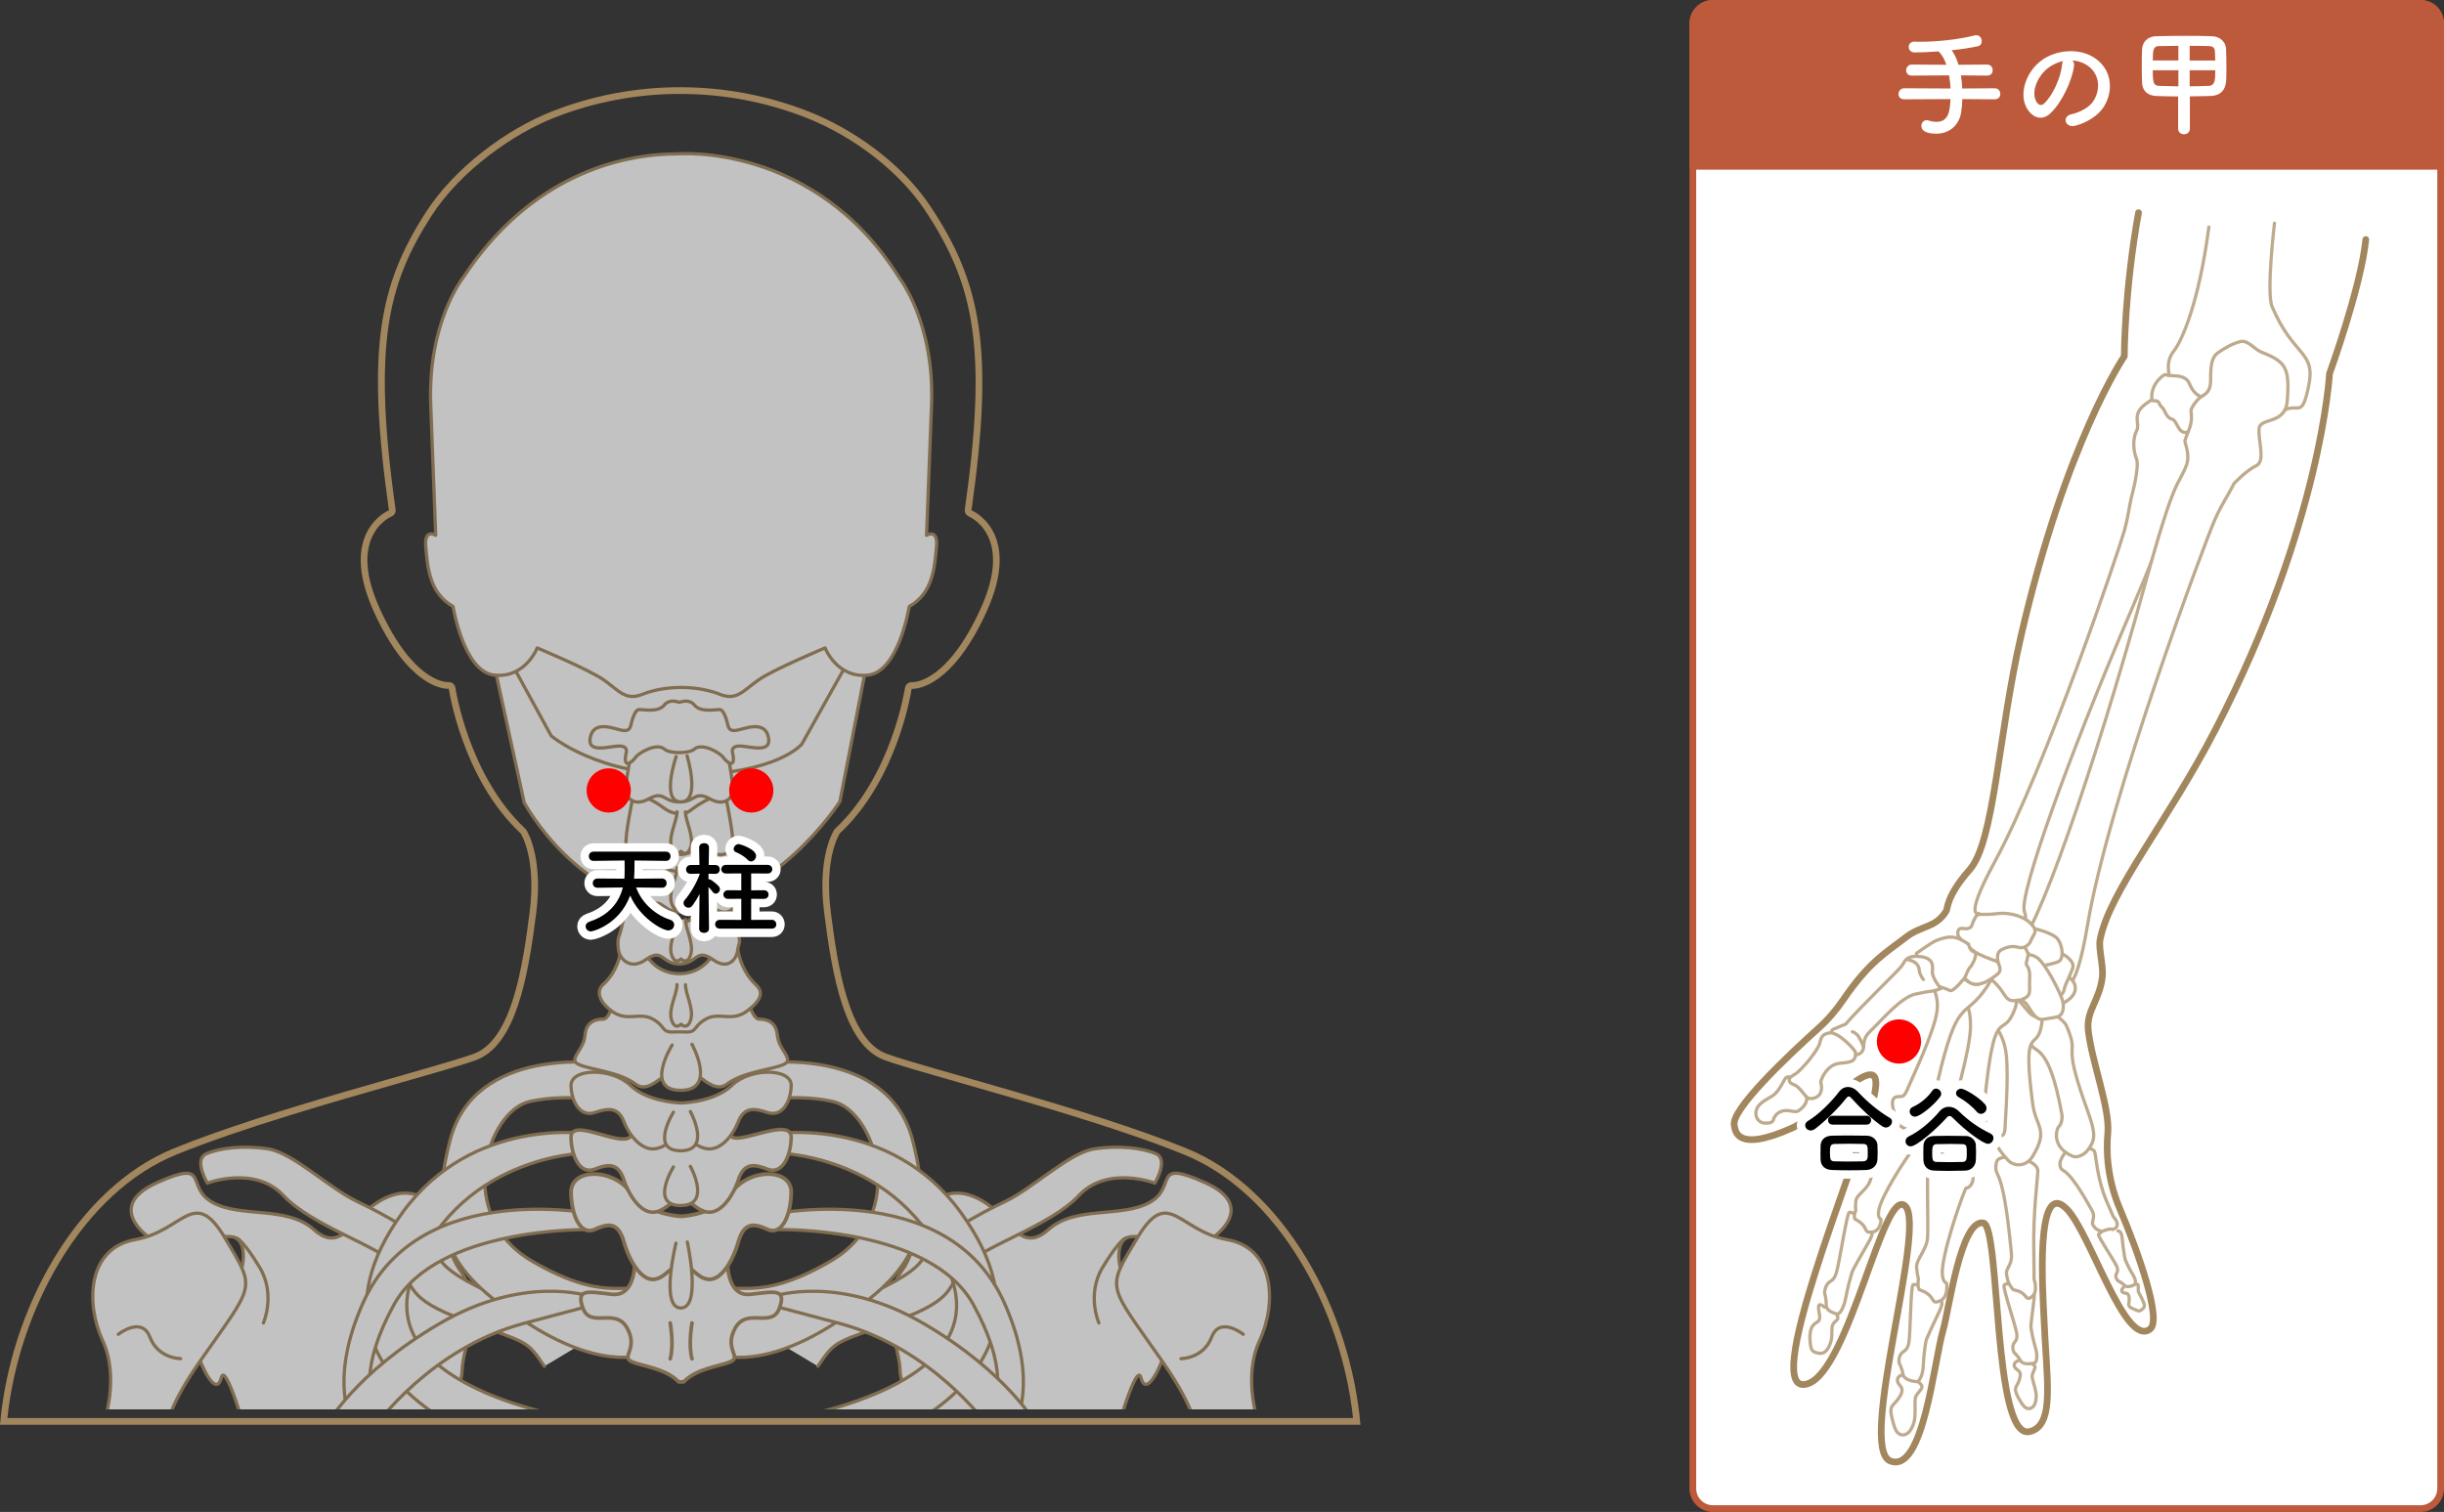 <?xml version="1.0" encoding="UTF-8"?><svg id="_イヤー_2" xmlns="http://www.w3.org/2000/svg" xmlns:xlink="http://www.w3.org/1999/xlink" viewBox="0 0 728.59 450.84"><rect x="0" y="0" width="728.59" height="450.84" fill="#333333" stroke="none"/><defs><style>.cls-1{opacity:.7;}.cls-2,.cls-3,.cls-4,.cls-5,.cls-6,.cls-7,.cls-8{fill:#fff;}.cls-3{stroke-width:1.05px;}.cls-3,.cls-4,.cls-5,.cls-6,.cls-7,.cls-9,.cls-8{stroke:#a2865d;stroke-linecap:round;stroke-linejoin:round;}.cls-4{stroke-width:1.09px;}.cls-5{stroke-width:.97px;}.cls-10{fill:#a2865d;}.cls-6,.cls-9{stroke-width:.97px;}.cls-7{stroke-width:2px;}.cls-11{clip-path:url(#clippath);}.cls-12,.cls-9,.cls-13{fill:none;}.cls-13{stroke:#fff;stroke-width:5px;}.cls-14{fill:#be5a3c;}.cls-8{stroke-width:1.13px;}.cls-15{fill:red;}</style><clipPath id="clippath"><rect class="cls-12" x="26.55" y="45.31" width="352.47" height="374.94"/></clipPath></defs><g id="_イヤー_1-2"><g><g><g><rect class="cls-2" x="504.66" y="1" width="222.93" height="448.84" rx="6" ry="6"/><path class="cls-14" d="M721.59,2c2.76,0,5,2.24,5,5V443.84c0,2.76-2.24,5-5,5h-210.93c-2.76,0-5-2.24-5-5V7c0-2.76,2.24-5,5-5h210.93m0-2h-210.93c-3.87,0-7,3.13-7,7V443.84c0,3.87,3.13,7,7,7h210.93c3.87,0,7-3.13,7-7V7c0-3.87-3.13-7-7-7h0Z"/></g><path class="cls-14" d="M510.66,0h210.93c3.86,0,7,3.14,7,7V50.6h-224.93V7C503.66,3.14,506.8,0,510.66,0Z"/><g><path class="cls-2" d="M585.01,29.53c-.04,1.26-.17,2.56-.35,3.89-.52,3.57-3.19,6.44-7.42,6.44-2.27,0-4.45-.52-4.45-2.31,0-.88,.6-1.71,1.58-1.71,.18,0,.39,.04,.6,.11,.81,.25,1.58,.38,2.31,.38,3.78,0,3.99-3.47,4.2-6.79l-13.79,.07c-1.19,0-1.72-.77-1.72-1.54,0-.88,.63-1.75,1.72-1.75l13.79,.07c-.07-1.33-.21-2.66-.42-3.92l-11.1,.07c-1.19,0-1.71-.77-1.71-1.54,0-.88,.63-1.75,1.71-1.75l10.29,.07c-.6-1.75-1.4-3.15-2.38-3.99-2.73,.21-5.29,.31-7.11,.31-1.15,0-1.75-.84-1.75-1.64s.56-1.58,1.68-1.58h.04c.49,0,1.01,.04,1.54,.04,5.39,0,11.45-.67,16.38-1.89,.17-.04,.35-.07,.52-.07,1.05,0,1.61,.91,1.61,1.79,0,.67-.35,1.29-1.05,1.47-1.96,.46-4.87,.91-7.91,1.22,.77,1.05,1.51,2.52,2.03,4.34l8.54-.07c1.08,0,1.65,.84,1.65,1.68s-.52,1.61-1.65,1.61l-7.81-.07c.21,1.22,.31,2.55,.38,3.92l9.7-.07c1.08,0,1.65,.84,1.65,1.68s-.52,1.61-1.65,1.61l-9.66-.07Z"/><path class="cls-2" d="M618.3,19.63c-.56,4.45-3.71,11.06-7.07,14.18-2.69,2.49-5.64,1.12-7.18-1.89-2.21-4.34,.14-10.85,4.83-14.11,4.31-2.98,10.71-3.47,15.12-.81,5.43,3.26,6.3,9.7,3.26,14.7-1.65,2.7-5.08,4.87-8.54,5.78-3.08,.8-4.17-2.73-1.16-3.43,2.66-.59,5.36-2.1,6.51-3.92,2.49-3.92,1.54-8.51-1.93-10.71-1.37-.88-2.84-1.29-4.34-1.4,.38,.35,.59,.91,.49,1.61Zm-7.77,.67c-3.26,2.52-5.01,7.18-3.54,9.87,.53,1.02,1.44,1.54,2.31,.77,2.62-2.31,5.08-7.88,5.43-11.66,.04-.42,.14-.8,.31-1.08-1.61,.35-3.19,1.08-4.52,2.1Z"/><path class="cls-2" d="M649.34,28.76c-2.38,0-4.62-.07-6.51-.14-2.66-.1-4.13-1.61-4.24-3.85-.07-1.4-.1-3.25-.1-5.11s.03-3.71,.1-5.04c.1-1.82,1.36-3.75,4.27-3.82,2.56-.07,5.78-.11,8.93-.11,2.73,0,5.43,.04,7.63,.11,2.48,.07,4.13,1.82,4.2,3.78,.07,1.44,.1,3.71,.1,5.81,0,1.4,0,2.73-.07,3.71-.18,2.8-1.79,4.45-4.66,4.52-1.96,.07-4.06,.07-6.16,.11v9.66c0,1.08-.88,1.64-1.75,1.64s-1.75-.56-1.75-1.64v-9.63Zm.07-15.09c-2.14,0-4.2,.04-5.81,.07-1.72,.04-1.82,1.29-1.82,4.3h7.63v-4.38Zm0,7.28h-7.63c0,3.85,.21,4.58,1.96,4.66,1.68,.07,3.6,.1,5.67,.14v-4.79Zm10.99-2.91c-.04-1.05-.07-2-.1-2.69-.07-1.02-.52-1.58-1.75-1.61-1.57-.07-3.64-.07-5.78-.07v4.38h7.63Zm-7.63,2.91v4.79c1.96,0,3.89-.07,5.67-.14,1.96-.07,1.96-1.93,1.96-4.66h-7.63Z"/></g></g><g><path class="cls-7" d="M637.52,63.42c-4.24,23.53-4.24,42.82-4.24,42.82,0,0-17.41,25.41-30.82,83.54-6.81,29.53-7.88,61.14-15.27,69.54-7.03,8-6.51,11.53-6.97,12.28-3.11,5.17-7.32,4.21-12.09,7.91-5.92,4.59-10.8,7.13-18.69,18.68-2.13,3.12-4.61,5.98-7.42,8.5-8.58,7.73-26.44,24.5-24.98,29.03,.27,.83-.02,8.35,17.1,.68,10.27-4.6,29.52-27.94,24.17-8-5.35,19.95-34.24,89.06-19.4,84.21,12.45-4.07,22.62-59.18,29.07-52.99,6.45,6.19-14.34,72.16-4.45,76.02,9.89,3.86,12.93-29.44,15.79-39.23,1.62-5.53,5.2-32.91,11.93-31.76,5.13,.88,2.8,64.92,13.83,62.23,7.73-1.88,4.97-15.67,4.24-34.27-.25-6.32-2.73-41.68,6.76-32.18,7.09,7.1,17.35,41.5,24.86,35.91,3.7-2.76-3.65-23.35-8.98-35.89-3.02-7.12-4.27-14.86-3.59-22.56,.67-7.56-4.82-21.36-5.83-30.71-.64-5.92,3.39-8.78,4.21-15.96,.35-3.08-1.19-8.44-.69-11.02,2.79-14.45,20.27-35.26,34.52-62.9,31.53-61.18,33.88-105.88,33.88-105.88,0,0,9.41-25.88,10.82-40"/><g class="cls-1"><path class="cls-5" d="M589.86,272.38s-4.48,1.67,4.77-15.35c15.3-28.17,37.45-94.27,38.68-98.81,1.23-4.54,1.17-5.84,2.1-9.98,0,0,2.53-9.04,1.48-11.54-.96-2.29-1.15-5.93,.07-8.27,1.23-2.35-1.99-5,3.46-8.51s3.72-5.91,12.08-2.87c3.35,1.21,3.34,.58,4.39,2.05s1.58,3.33,1.91,4.95c.32,1.62-1.65,4.15-3.84,7.05-2.19,2.89-.77,4.02-.7,5.61s-.21,3.01-.52,3.32c-2.45,2.47-2.36,4.18-3.4,6.8-.16,.4-3.09,1.93-3.99,4.78-1.85,5.81,.82,2.77-10.95,30.26-19.21,44.85-33.54,85.09-31.9,89.89,1.37,4-1.55,5.46-2.54,9.72-.99,4.26-8.4,4.91-9.41,3.7-1.01-1.21-1.67-12.8-1.67-12.8Z"/><path class="cls-5" d="M678.06,66.54s-2.49,20.73-.71,24.91c6.54,15.37,13.23,12.96,10.81,24.06-1.92,8.81-2.77,5.08-6.54,6.51-2.76,1.05-8.78,4.97-8.78,4.97,0,0-9.61-8.24-14.17-7.42s-6.59,.07-6.59,.07c.41-.08-4.25-4.09-4.99-6.39-.62-1.91-1.56-5.43,1.03-8.68,2.2-2.76,7.39-14,10.37-36.85"/><path class="cls-5" d="M641.48,117.76c.16-1.83,1.01-3.53,2.31-4.83,.8-.8,1.66-1.47,2.09-1.16,.92,.67,5.51-.62,6.84,2.69,1.34,3.3,3.4,3.78,3.4,3.78,0,0-2.73,10.39-4.04,10.66-2.91,.61-2.92-3.56-4.66-3.96s-2.02-2.86-2.94-3.53c-.92-.67-.61-2.12-2.24-1.88-.72,.1-.84-.76-.75-1.78Z"/><path class="cls-5" d="M615.12,293.61s3.41,4.97,7.21-17.81c6.29-37.72,35.61-115.69,37.93-120.82,2.32-5.13,3.43-6.28,5.75-10.82,0,0,3.58-3.85,6.68-5.34,2.84-1.37,.25-8.15,.82-11.26,.58-3.1,7.9-.91,8.39-8.27,.64-9.53-.34-11.4-7.68-14.27-2.1-.82-4.07-3.73-6.35-3.17s-5.23,2.24-6.86,3.48-2.02,3.65-2,8.01c.02,4.35-2.39,4.29-3.73,5.72s-2.18,2.94-2.11,3.46c.62,4.16-.84,5.66-1.83,8.88-.15,.5,1.73,4.15,.41,7.47-2.69,6.78-3.08,1.93-12.56,36.31-15.47,56.1-32.43,104.22-37.98,107.38-4.64,2.64-2.72,6.22-5.07,10.91-2.35,4.69,4.97,10.98,7,10.64,2.03-.34,11.98-10.52,11.98-10.52Z"/><g><path class="cls-5" d="M615.35,290.31s2.74,1.63,3.18,3.32c.44,1.69-.02,3.46-3.03,5.28-3.01,1.83-5.31,1.81-5.7,.34-.4-1.46,.66-7.86,2.6-7.8,1.94,.06,2.96-1.14,2.96-1.14Z"/><path class="cls-5" d="M614.24,284.11s3.62,1.66,3.77,3.92c.07,1.03-2.44,5.64-2.6,6.76-.25,1.76-1.41,2.26-1.69,2.19-1.08-.27-2.6-1.03-2.6-1.03l-4.39-5.79s-1.42-5.42,2.32-5.24c3.73,.17,5.19-.82,5.19-.82Z"/><path class="cls-5" d="M605.45,276.67s6.71,1.3,8.14,3.56c1.43,2.26,1.45,5.18,.52,6.19-.93,1.01-6.62,1.59-9.86,2.94s-4.56-.25-5.07-2.24c-.52-1.98-.49-7.26,1.21-8.12,1.71-.87,5.06-2.33,5.06-2.33Z"/><path class="cls-5" d="M635.72,383.14s1.62-.52,1.7,.01c.09,.53-.11,1.74,.14,2.2,.33,.6,1.17,2.2,1.55,3.2,.36,.95,.11,1.45-.78,2.08-.78,.55-1.2,.09-2.41-.37-2.18-.83-.94-1.6-1.21-3.43-.08-.51-.15-.64-.32-.89-.36-.56-1.34-.15-1.75-.76s.35-1.22,.35-1.22"/><path class="cls-5" d="M631.4,367.06s1.06-.23,1.27,2.31,.74,5.86,.92,6.32,1.12,2.57,2.14,4.2c1.02,1.63,1.17,2.95,.39,3.27-.53,.22-1.92,.95-2.8,.08-.88-.88-1.93-1.32-1.93-1.32,0,0-.66-.61-.62-1.53,.04-.92,.95-1.15,.28-2.75s-5.82-9.18-5.46-9.61,.66-.4,.66-.4"/><path class="cls-5" d="M620.98,341.95s3,.42,3.44,1.44,.69,7.94,3.54,14.68c1.18,2.78,2.05,4.73,2.05,4.73,0,0,2.24,2.28,.54,3.46-1.36,.94-.1-.58-3.96,.92,0,0-1.59-.31-2.29-1.39-.5-.72-.57-.74-.49-1.29,.2-1.44,.77-2.09-.4-3.99-.82-1.33-5.23-9.78-8.37-11.52-.96-.53-.93-1.7-.94-1.97-.06-1.55,2.38-4.4,2.38-4.4"/><path class="cls-5" d="M605.05,310.26s.9-.88,1.49-1.45c.49-.47,.91-1.47,1.37-3.9,.95-5.04,5.05-2.69,7.72,.24,0,0,.76,1.11,1.66,4.06,1.61,5.31-2.04,2.46,4.95,21.72,2.6,7.18,2.39,8.83,.42,11.67-1.43,2.06-3.62,2.65-4.72,2.19-6.66-2.84-4.83-8.38-4.12-8.92,.5-.39,1.13-2.08,.84-3.65-4.19-23.23-8.72-17.17-9.62-21.95Z"/><path class="cls-5" d="M605.52,406.56s1.34,.47,1.14,1.27-.9,1.81-.85,2.64c.06,1.07,1.33,4.34,1.22,6.01-.1,1.59-.49,3.27-1.97,3.52-1.31,.22-2.21-1.1-3.4-3.31-1.74-3.23-.26-2.91,.46-5.67,.2-.77,.18-1,.12-1.47-.13-1.05-1.6-1.16-1.76-2.31-.16-1.15,1.15-1.47,1.15-1.47"/><path class="cls-5" d="M603.07,381.93s4.1-1.1,3.3,5.53c-.41,3.39-1.01,7.69-.92,8.36s.6,3.64,1.36,6.12c.75,2.48,.32,4.38-.35,4.5-.67,.12-3.33,.72-4.12-.73-.79-1.45-1.9-2.38-1.9-2.38,0,0-.6-1.03-.31-2.22s1.43-1.17,1.09-3.5c-.34-2.33-4.32-14-3.77-14.44s.88-.29,.88-.29"/><path class="cls-5" d="M604.6,346.1s2.85,1.18,2.9,2.97c.05,1.79-1.46,12.41-1.19,24.16,.11,4.84,.08,8.19,.08,8.19,0,0,1.31,3.77-.66,5.24-2.26,1.68-.91-1.31-5.56-2.08,0,0-1.54-1.64-1.83-3.7-.23-1.4-.3-1.49,0-2.21,.79-1.89,1.65-2.39,1.19-5.98-.32-2.52-1.53-17.87-4.12-22.72-.79-1.49-.29-3.13-.19-3.52,.57-2.25,6.29-1.12,6.29-1.12"/><path class="cls-5" d="M595.51,304.9s.9-1.1,1.53-2.27c.63-1.17,.7-2.76,1.14-3.33,3.89-5.07,6.23,5.23,9.42,3.59,0,0,1.94-.78,.75,3.98-1.57,6.28-5.43-1.19-2.38,22.26,.92,7.04,4.84,7.5,.1,15.49-2.34,3.94-6.11,2.76-7.25,1.54-6.33-6.79-3.12-7.09-1.96-7.56,.82-.34,.9-1.82,.94-3.68,.04-1.86,1.3-16.95-.08-22.67-1.38-5.72-3.2-4.98-2.2-7.35Z"/><path class="cls-5" d="M571.92,412.1s1.45,.96,.95,1.86-1.66,1.86-1.87,2.85c-.27,1.28,.19,5.54-.47,7.49-.63,1.84-1.63,3.72-3.49,3.56-1.63-.14-2.29-1.98-3-4.96-1.05-4.35,.63-3.52,2.37-6.56,.49-.85,.53-1.13,.61-1.71,.18-1.28-1.54-1.87-1.36-3.27s1.84-1.38,1.84-1.38"/><path class="cls-5" d="M578.07,387.76s1.81-.36,.1,3.22c-1.71,3.58-3.86,8.14-4.01,8.91-.15,.77-.69,4.24-.8,7.25-.11,3.01-1.25,4.95-2,4.85s-3.76-.38-4.07-2.27c-.31-1.88-1.14-3.31-1.14-3.31,0,0-.26-1.35,.48-2.56s1.93-.79,2.42-3.48,.54-17,1.27-17.3c.74-.29,2.74,.69,2.74,.69"/><path class="cls-5" d="M586.97,346.81s1.55,3.18,1.19,5.06c-.35,1.88-1.74,2.52-2.02,2.38s-5.83,15.06-6.94,22.98c-.72,5.15,1.1,5.35,1.1,5.35,0,0,.69,4.22-1.99,5.34-3.08,1.29-.78-1.56-6.13-3.34,0,0-.65-.67-.26-3.27,0,0-.32-.77-.55-3.29s2.98-5.15,3.27-9.01c.28-3.85-.5-22.92,.49-25.35,.99-2.43,2.43-1.07,2.43-1.07"/><path class="cls-5" d="M586.81,296.51s.78-.79,1.81-2.06c.78-.96,1.77-2.37,2.3-2.85,5.38-4.89,5.51,7.2,9.28,6.11,0,0,2.24-.41-.24,4.79-3.27,6.87-5.38-2.76-8.24,25.17-.86,8.39,3.13,9.91-3.89,17.96-3.47,3.97-7.11,1.65-7.99-.05-4.88-9.46-1.43-8.99-.1-9.25,.95-.19,1.41-1.88,1.93-4.02,.52-2.14,5.74-19.3,5.77-26.27,.03-6.97-2.26-7.05-.61-9.54Z"/><g><path class="cls-5" d="M593.28,292.63s-.98-2.15,1.96,.95,2.51,5.45,6.41,4.64c0,0,1.4-.34,2.61,1.32,1.22,1.66,2.46,4.75,4.84,4.41s4.16-.73,4.16-.73c0,0,2.5-.42,1.68-4.63-.35-1.81-5.22-11.78-7.98-13.25-1.58-.84-1.72-.37-2.26-.97-.93-1.04-.09-1.78-2.32-2.1-2.75-.39-6.26-1.3-6.71,.12s-.8,3.44-.8,3.44"/><path class="cls-5" d="M604.71,284.37l-.64,2.78c-.23,.99,1.23,.93,1,4.55-.23,3.63,.85,5.17-2.29,6.29"/></g><path class="cls-5" d="M547.6,392.13s.64,.8,.04,1.43-1.08,.87-1.35,1.62c-.35,.97,0,3.04-.42,4.63-.39,1.5-1.44,4.11-3.59,3.71-1.89-.36-2.49-.58-2.69-3.85-.24-3.77,.98-4.76,2.05-5.4,.72-.43,.69-.65,.8-1.09,.24-.98-.51-2.65-.27-3.73,.24-1.08,1.73,.32,1.73,.32"/><path class="cls-5" d="M557.47,367.04s1.67-.22-.41,3.37c-2.08,3.6-4.72,8.19-4.96,8.98s-1.27,4.37-1.84,7.51c-.56,3.13-1.88,5.07-2.54,4.9-.66-.17-3.31-.71-3.29-2.7,.01-1.99-.5-3.55-.5-3.55,0,0-.02-1.43,.83-2.64s1.85-.66,2.7-3.44c.85-2.77,3.12-17.72,3.82-17.96,.7-.25,2.35,.95,2.35,.95"/><path class="cls-5" d="M572.33,336.97s.94,2.82,.33,4.21c-.61,1.4-1.99,1.61-2.22,1.44s-7.66,10.59-9.87,16.56c-1.44,3.88,.2,4.42,.2,4.42,0,0,0,3.45-2.65,3.77-3.03,.37-.48-1.38-5.14-3.89,0,0-.5-.66,.26-2.61,0,0-.18-.67,0-2.69s3.53-3.42,4.37-6.38c.84-2.96,3.02-18.06,4.3-19.75,1.28-1.7,2.4-.33,2.4-.33"/><path class="cls-5" d="M576.52,291.44s4.02-3.11,5.84-2.19c1.82,.91,2.1,1.89,3.74,3.01,2.06,1.41,3.29,1.84,6.15,.15,0,0,3.11-2.12-1.01,3.37-5.92,7.88-7.8,2.07-13.44,26.1-1.69,7.22,2.04,9.21-3.37,14.47-2.15,2.08-7.76,.31-8.46-1.29-3.87-8.83-.51-8.02,.83-8.09,.96-.05,1.58-1.47,2.31-3.28,.73-1.81,7.62-16.17,8.35-22.25,.73-6.08-2.82-8.03-.94-10Z"/><path class="cls-5" d="M593.46,291.94s-3.99,2.89-6.57,.81c-2.77-2.22-4.79-3.98-4.79-3.98,0,0-1.34-2.49-1.05-3.99,.76-3.94,1.03-4.12,4.12-5.11,0,0,2.66,3.63,5.62,4.78,2.59,1,4.09,1.37,4.09,1.37,0,0,2.01,2.56,1.14,4.04-.46,.79-2.56,2.07-2.56,2.07Z"/><path class="cls-5" d="M605.37,280.58c.93-2.29,2.38-2.71,.07-5.18-1.74-1.87-5.81-3.5-10.11-2.96-4.3,.54-5.62-.29-6.29,.85-1.52,2.56-.89,2.9-1.88,3.39-1.34,.67-2.61-.37-3.23,.52-.72,1.04,.07,2.25,.07,2.25,0,0,3.28,3.75,5.8,5,2.51,1.25,5.85,2.33,5.85,2.33,0,0-.69-2.51,.8-3.44,1.48-.93,3.51-1.4,5.13-.89,1.62,.51,3.23-.46,3.8-1.87Z"/><path class="cls-5" d="M571.35,284.24s4.48-3.22,5.82-3.76c4.27-1.72,6.15-1.33,9.7,1.08,0,0,.25,1.9,1.62,2.28s-.55,4.01-1.17,4.58-1.5,2.97-1.5,2.97c0,0-3.45,4.49-4.5,3.97s-3.11-1.15-3.11-1.15c0,0-5.19-.43-5.88-2.63-.7-2.2-.13-4.15-.72-4.73-.59-.57-.26-2.62-.26-2.62"/><path class="cls-5" d="M533.41,321.79s9.6,4.55,2.75,9.44c-.9,.64-2.65-.32-4.39-.03-2.1,.35-2.95,2.02-3.04,2.56-.17,.99-1.38,1.18-2.64,1.14s-2.28-1-2.55-2.17c-.44-1.92,.68-3.58,3.2-4.96,2.42-1.33,2.95-2.01,4.03-3.68,.56-.86,1.3-2.37,1.51-2.6,.66-.73,1.78-.23,1.78-.23"/><g><path class="cls-5" d="M578.58,294.8s-2.71-3.29-2.51-5.21,.14-4.03-3.92-4.38c-4.05-.35-4.21,1.43-5.24,2.85-1.02,1.42-12.08,11.94-16.73,17.35,0,0-2.19,.83-3.7,1.54-.87,.4-.75,2.51,.01,3.55,1.09,1.48,3.93,3.81,5.31,4.07,.54,.1,3.63,.37,3.76-2.47,.13-2.84,.85-3.52,3.23-5.84,2.38-2.32,8.02-8.93,12.23-9.85,2.34-.51,4.06-.77,4.06-.77,0,0,1.69-.09,3.49-.86Z"/><path class="cls-5" d="M552.22,307.64s1.13,.26,1.96,1.63c.83,1.37,1.3,2.74,1.3,2.74"/><path class="cls-5" d="M568.66,286.12s2.36,.4,3.09,1.82c.73,1.42,.08,1.27,.76,2.65s.88,1.5,.88,1.5"/></g><path class="cls-5" d="M545.91,308.01s1.35-.07,3.99,2.2c2.63,2.27,3.2,3.46,3.2,3.46,0,0,.33,1.55-.55,2.38-1.26,1.18-3.86,.57-5.82,1.46-2.04,.94-3.55,3.37-3.97,5.18,0,0,.75,1.78-.23,3.53-.49,.86-2.2,1.72-3.46,1.22-.94-.38-2.6-3.44-4.18-3.97-1.39-.46-1.59-1.19-1.48-1.66,.17-.68,1.37-1.3,1.94-1.65,.65-.39,2.49-2.33,3.37-3.36,.29-.34,3.43-4.04,3.84-5.99,.46-2.19,1.35-2.33,1.73-2.52,.8-.4,1.62-.27,1.62-.27"/></g></g></g><g><circle class="cls-15" cx="566.11" cy="310.55" r="6.59"/><g><g><path class="cls-13" d="M562.18,336.21c-.3,0-.66-.12-.99-.33-2.7-1.77-6.57-5.4-9.18-8.34-.33-.39-.6-.6-.87-.6s-.51,.21-.81,.6c-2.34,3-6.39,6.93-9.18,9.03-.48,.36-.93,.51-1.35,.51-.96,0-1.65-.75-1.65-1.53,0-.48,.24-.93,.81-1.29,3.24-1.89,7.14-5.88,9.3-8.73,.72-.96,1.68-1.41,2.67-1.41s2.04,.48,2.88,1.38c2.79,3,6.09,5.79,9.57,7.83,.48,.27,.66,.66,.66,1.08,0,.87-.84,1.8-1.86,1.8Zm-5.82,12.66c-1.74,.06-3.48,.09-5.19,.09s-3.36-.03-5.04-.09c-2.19-.09-3.3-1.32-3.39-3.06-.03-.54-.03-1.17-.03-1.8,0-.84,0-1.71,.03-2.4,.06-1.41,.93-2.88,3.33-2.97,1.26-.03,2.79-.06,4.41-.06,1.98,0,4.11,.03,6.03,.06,1.83,.03,3.09,1.35,3.18,2.7,.03,.63,.06,1.38,.06,2.16s-.03,1.53-.06,2.28c-.09,1.62-1.32,3.03-3.33,3.09Zm-10.02-13.53c-.93,0-1.38-.66-1.38-1.32s.45-1.32,1.38-1.32h10.08c.93,0,1.38,.66,1.38,1.32s-.45,1.32-1.38,1.32h-10.08Zm10.47,8.58c0-2.25-.06-2.79-1.44-2.82-1.11-.03-2.4-.06-3.75-.06-1.62,0-3.27,.03-4.68,.06-1.38,.03-1.41,.96-1.41,2.64,0,2.22,.27,2.52,1.44,2.55,1.29,.03,2.7,.06,4.14,.06s2.94-.03,4.32-.06c1.38-.06,1.38-1.02,1.38-2.37Z"/><path class="cls-13" d="M582.22,333.39c-.39-.42-.72-.63-1.05-.63-.3,0-.6,.21-.96,.63-2.43,2.76-8.7,8.43-10.62,8.43-.93,0-1.53-.75-1.53-1.53,0-.54,.3-1.11,.99-1.44,3.39-1.62,6.96-4.8,9.15-7.47,.72-.87,1.74-1.35,2.79-1.35s2.1,.45,3,1.35c2.85,2.82,5.97,4.98,9.42,6.63,.6,.3,.87,.81,.87,1.32,0,.87-.69,1.74-1.65,1.74-1.44,0-6.75-3.96-10.41-7.68Zm-11.31-.42c-.96,0-1.62-.78-1.62-1.56,0-.54,.27-1.05,.96-1.35,2.22-.99,4.41-2.79,5.82-4.86,.3-.42,.69-.6,1.08-.6,.78,0,1.56,.72,1.56,1.53,0,.3-.09,.6-.3,.87-1.65,2.34-6,5.97-7.5,5.97Zm10.26,16.17c-1.53,0-3.03-.03-4.59-.09-2.07-.09-3.09-1.35-3.18-3.09-.03-.57-.03-1.2-.03-1.83,0-.87,0-1.74,.03-2.43,.06-1.44,.87-2.88,3.12-2.97,1.17-.03,2.55-.06,4.02-.06,1.8,0,3.72,.03,5.52,.06,1.71,.03,2.91,1.35,2.97,2.7,.03,.66,.06,1.41,.06,2.16s-.03,1.56-.06,2.31c-.06,1.65-1.23,3.09-3.12,3.15-1.65,.06-3.21,.09-4.74,.09Zm5.16-5.1c0-2.22,0-2.85-1.35-2.88-1.05-.03-2.22-.06-3.39-.06-1.44,0-2.94,.03-4.26,.06-1.2,.03-1.32,.84-1.32,2.7,0,2.04,.18,2.58,1.35,2.61,1.2,.03,2.49,.06,3.78,.06s2.61-.03,3.9-.06c1.14-.06,1.29-.63,1.29-2.43Zm2.94-12.57c-1.44-1.68-3.45-3.24-5.37-4.32-.54-.3-.78-.72-.78-1.14,0-.72,.66-1.38,1.5-1.38,1.11,0,5.37,2.58,7.11,4.62,.33,.39,.48,.81,.48,1.2,0,.9-.78,1.68-1.65,1.68-.42,0-.9-.18-1.29-.66Z"/></g><g><path d="M562.18,336.21c-.3,0-.66-.12-.99-.33-2.7-1.77-6.57-5.4-9.18-8.34-.33-.39-.6-.6-.87-.6s-.51,.21-.81,.6c-2.34,3-6.39,6.93-9.18,9.03-.48,.36-.93,.51-1.35,.51-.96,0-1.65-.75-1.65-1.53,0-.48,.24-.93,.81-1.29,3.24-1.89,7.14-5.88,9.3-8.73,.72-.96,1.68-1.41,2.67-1.41s2.04,.48,2.88,1.38c2.79,3,6.09,5.79,9.57,7.83,.48,.27,.66,.66,.66,1.08,0,.87-.84,1.8-1.86,1.8Zm-5.82,12.66c-1.74,.06-3.48,.09-5.19,.09s-3.36-.03-5.04-.09c-2.19-.09-3.3-1.32-3.39-3.06-.03-.54-.03-1.17-.03-1.8,0-.84,0-1.71,.03-2.4,.06-1.41,.93-2.88,3.33-2.97,1.26-.03,2.79-.06,4.41-.06,1.98,0,4.11,.03,6.03,.06,1.83,.03,3.09,1.35,3.18,2.7,.03,.63,.06,1.38,.06,2.16s-.03,1.53-.06,2.28c-.09,1.62-1.32,3.03-3.33,3.09Zm-10.02-13.53c-.93,0-1.38-.66-1.38-1.32s.45-1.32,1.38-1.32h10.08c.93,0,1.38,.66,1.38,1.32s-.45,1.32-1.38,1.32h-10.08Zm10.47,8.58c0-2.25-.06-2.79-1.44-2.82-1.11-.03-2.4-.06-3.75-.06-1.62,0-3.27,.03-4.68,.06-1.38,.03-1.41,.96-1.41,2.64,0,2.22,.27,2.52,1.44,2.55,1.29,.03,2.7,.06,4.14,.06s2.94-.03,4.32-.06c1.38-.06,1.38-1.02,1.38-2.37Z"/><path d="M582.22,333.39c-.39-.42-.72-.63-1.05-.63-.3,0-.6,.21-.96,.63-2.43,2.76-8.7,8.43-10.62,8.43-.93,0-1.53-.75-1.53-1.53,0-.54,.3-1.11,.99-1.44,3.39-1.62,6.96-4.8,9.15-7.47,.72-.87,1.74-1.35,2.79-1.35s2.1,.45,3,1.35c2.85,2.82,5.97,4.98,9.42,6.63,.6,.3,.87,.81,.87,1.32,0,.87-.69,1.74-1.65,1.74-1.44,0-6.75-3.96-10.41-7.68Zm-11.31-.42c-.96,0-1.62-.78-1.62-1.56,0-.54,.27-1.05,.96-1.35,2.22-.99,4.41-2.79,5.82-4.86,.3-.42,.69-.6,1.08-.6,.78,0,1.56,.72,1.56,1.53,0,.3-.09,.6-.3,.87-1.65,2.34-6,5.97-7.5,5.97Zm10.26,16.17c-1.53,0-3.03-.03-4.59-.09-2.07-.09-3.09-1.35-3.18-3.09-.03-.57-.03-1.2-.03-1.83,0-.87,0-1.74,.03-2.43,.06-1.44,.87-2.88,3.12-2.97,1.17-.03,2.55-.06,4.02-.06,1.8,0,3.72,.03,5.52,.06,1.71,.03,2.91,1.35,2.97,2.7,.03,.66,.06,1.41,.06,2.16s-.03,1.56-.06,2.31c-.06,1.65-1.23,3.09-3.12,3.15-1.65,.06-3.21,.09-4.74,.09Zm5.16-5.1c0-2.22,0-2.85-1.35-2.88-1.05-.03-2.22-.06-3.39-.06-1.44,0-2.94,.03-4.26,.06-1.2,.03-1.32,.84-1.32,2.7,0,2.04,.18,2.58,1.35,2.61,1.2,.03,2.49,.06,3.78,.06s2.61-.03,3.9-.06c1.14-.06,1.29-.63,1.29-2.43Zm2.94-12.57c-1.44-1.68-3.45-3.24-5.37-4.32-.54-.3-.78-.72-.78-1.14,0-.72,.66-1.38,1.5-1.38,1.11,0,5.37,2.58,7.11,4.62,.33,.39,.48,.81,.48,1.2,0,.9-.78,1.68-1.65,1.68-.42,0-.9-.18-1.29-.66Z"/></g></g></g></g><g><g><g class="cls-1"><g class="cls-11"><g><g><g><path class="cls-6" d="M44.74,369.19s-14.01-9.34,2.12-16.56c16.13-7.22,8.07,1.27,16.56,5.94,8.49,4.67,22.07,.85,30.14,8.07,8.07,7.22,11.46-2.97,18.25-7.64,6.79-4.67,13.16-4.25,16.98,.85s4.67,14.01,8.49,19.1c3.82,5.09,3.82,13.58,1.7,22.5s-.42,6.37-2.12,11.46,.85,15.28,.85,15.28H73.61s-6.37-22.5-7.64-17.4-4.67-.42-6.79-6.37,4.25-21.65,8.91-21.65,6.79-13.58,.85-14.01c-5.94-.42-16.56,1.7-18.68,4.25s-5.52-3.82-5.52-3.82Z"/><path class="cls-9" d="M78.52,394.48s3.77-8.49-1.13-16.6c-4.91-8.11-6.79-8.68-6.79-8.68"/></g><g><path class="cls-6" d="M361.36,369.19s14.01-9.34-2.12-16.56c-16.13-7.22-8.07,1.27-16.56,5.94s-22.07,.85-30.14,8.07c-8.07,7.22-11.46-2.97-18.25-7.64-6.79-4.67-13.16-4.25-16.98,.85-3.82,5.09-4.67,14.01-8.49,19.1s-3.82,13.58-1.7,22.5,.42,6.37,2.12,11.46-.85,15.28-.85,15.28h64.1s6.37-22.5,7.64-17.4,4.67-.42,6.79-6.37-4.25-21.65-8.91-21.65-6.79-13.58-.85-14.01,16.56,1.7,18.68,4.25,5.52-3.82,5.52-3.82Z"/><path class="cls-9" d="M327.59,394.48s-3.77-8.49,1.13-16.6,6.79-8.68,6.79-8.68"/></g></g><g><g><g><path class="cls-6" d="M176.45,398.91c-12.17-7.08-39.05-14.72-45-22.92-5.94-8.21-16.98-13.87-25.19-17.83-8.21-3.96-18.96-14.43-26.32-15.57s-14.43-.28-18.4,1.42,.28,8.77,.28,8.77c0,0,14.15-5.38,22.64,3.68s28.3,15,33.96,20.94,1.7,9.62,20.38,16.41,18.11,5.66,23.49,13.58"/><path class="cls-6" d="M229.66,398.91c12.17-7.08,39.05-14.72,45-22.92,5.94-8.21,16.98-13.87,25.19-17.83s18.96-14.43,26.32-15.57c7.36-1.13,14.43-.28,18.4,1.42s-.28,8.77-.28,8.77c0,0-14.15-5.38-22.64,3.68s-28.3,15-33.96,20.94-1.7,9.62-20.38,16.41-18.11,5.66-23.49,13.58"/></g><g><g><path class="cls-6" d="M179.72,317.12s-38.21-5.66-45.56,22.92c-7.36,28.58,.57,40.19,23.77,54.9s35.38,8.49,35.38,8.49c0,0,7.08-11.89,.57-17.26s-12.17,3.4-35.38-10.19c-23.21-13.58-13.3-44.71-.57-47.54,12.74-2.83,26.04,.57,26.04,.57l-4.25-11.89Z"/><path class="cls-6" d="M226.51,317.12s38.21-5.66,45.56,22.92c7.36,28.58-.57,40.19-23.77,54.9-23.21,14.72-35.38,8.49-35.38,8.49,0,0-7.08-11.89-.57-17.26,6.51-5.38,12.17,3.4,35.38-10.19,23.21-13.58,13.3-44.71,.57-47.54-12.74-2.83-26.04,.57-26.04,.57l4.25-11.89Z"/></g><g><path class="cls-6" d="M175.47,338.06s-34.53-5.38-55.47,23.49c-20.94,28.87-7.36,47.83,7.92,58.86,15.28,11.04,45.28,14.15,45.28,14.15l4.25-10.47s-69.05-8.49-54.05-44.71c15-36.22,52.92-35.66,52.92-35.66l-.85-5.66Z"/><path class="cls-6" d="M230.97,338.06s34.53-5.38,55.47,23.49c20.94,28.87,7.36,47.83-7.92,58.86-15.28,11.04-45.28,14.15-45.28,14.15l-4.25-10.47s69.05-8.49,54.05-44.71c-15-36.22-52.92-35.66-52.92-35.66l.85-5.66Z"/></g><g><path class="cls-6" d="M179.44,362.4s-54.34-12.17-71.32,26.32c-16.98,38.49,10.19,51.51,10.19,51.51l6.23-8.49s-26.91-6.6-7.08-42.73c12.74-23.21,57.73-22.36,57.73-22.36l4.25-4.25Z"/><path class="cls-6" d="M228.19,362.4s54.34-12.17,71.32,26.32c16.98,38.49-10.19,51.51-10.19,51.51l-6.23-8.49s26.91-6.6,7.08-42.73c-12.74-23.21-57.73-22.36-57.73-22.36l-4.25-4.25Z"/></g><g><path class="cls-6" d="M175.47,386.46s-19.24-6.51-44.43,8.21-33.68,30.28-33.68,30.28h14.72s16.41-22.92,43.87-30.28l21.23-5.66-1.7-2.55Z"/><path class="cls-6" d="M230.94,386.46s19.24-6.51,44.43,8.21c25.19,14.72,33.68,30.28,33.68,30.28h-14.72s-16.41-22.92-43.87-30.28l-21.23-5.66,1.7-2.55Z"/></g></g><g><g><g><path class="cls-4" d="M223.69,385.94c-6.99,.76-6.78-9.3-6.78-9.3l-13.12-1.52h-1.46l-13.12,1.52s.21,10.06-6.78,9.3c-6.99-.76-10.89-1.9-8.63,4.18,2.26,6.07,9.66-.38,13.15,5.88,3.49,6.26-2.05,8.54,1.44,10.06,3.06,1.33,10.04,1.93,13.95,6h1.46c3.9-4.07,10.89-4.67,13.95-6,3.49-1.52-2.05-3.8,1.44-10.06,3.49-6.26,10.89,.19,13.15-5.88,2.26-6.07-1.64-4.93-8.63-4.18Z"/><path class="cls-8" d="M218.24,355.41c-4.73,6.27-12.96,7.15-15.18,7.27-2.22-.12-10.45-1-15.18-7.27-5.5-7.29-17.84-7.03-17.65,.26s3.04,12.76,7.02,10.94c3.99-1.82,7.02-2.34,8.73,3.65,1.71,5.99,5.31,11.72,9.11,11.2,3.06-.42,4.64-3.54,7.02-4.06h1.89c2.39,.52,3.97,3.64,7.02,4.06,3.8,.52,7.4-5.21,9.11-11.2s4.75-5.47,8.73-3.65c3.99,1.82,6.83-3.65,7.02-10.94,.19-7.29-12.15-7.55-17.65-.26Z"/><path class="cls-3" d="M218.24,339.01c-15.17-11.29-12.4,1.28-14.62,1.38-2.22-.11-1.98-14.54-15.75-1.38-3.13,3-17.84-6.05-17.65,.22s3.04,10.99,7.02,9.42c3.99-1.57,7.02-2.02,8.73,3.14,1.71,5.16,5.31,10.09,9.11,9.64,3.06-.36,4.64-3.05,7.02-3.5h1.89c2.39,.44,3.97,3.13,7.02,3.5,3.8,.45,7.4-4.48,9.11-9.64s4.75-4.71,8.73-3.14c3.99,1.57,6.83-3.14,7.02-9.42s-14.9,1.82-17.65-.22Z"/><path class="cls-6" d="M218.24,323.59c-4.73,4.57-12.96,5.21-15.18,5.3-2.22-.09-10.45-.73-15.18-5.3-5.5-5.31-17.84-5.12-17.65,.19,.19,5.31,3.04,9.3,7.02,7.97,3.99-1.33,7.02-1.71,8.73,2.66,1.71,4.37,5.31,8.54,9.11,8.16,3.06-.31,4.64-2.58,7.02-2.96h1.89c2.39,.38,3.97,2.65,7.02,2.96,3.8,.38,7.4-3.8,9.11-8.16s4.75-3.99,8.73-2.66c3.99,1.33,6.83-2.66,7.02-7.97,.19-5.31-12.15-5.5-17.65-.19Z"/><g><path class="cls-6" d="M147.15,197.53l9.13,41.79s16.33,30.72,46.49,30.72c27.67,0,47.6-30.99,47.6-30.99l8.58-44s-17.71-9.13-53.13-9.13-58.67,11.62-58.67,11.62Z"/><path class="cls-6" d="M152.96,198.64l11.35,20.76s13.84,11.9,40.68,11.62c26.84-.28,34.04-9.13,34.04-9.13l14.11-25.18s-9.41-13.84-30.16-13.84-44.83-1.94-56.18,3.6c-11.35,5.53-13.84,12.18-13.84,12.18Z"/><path class="cls-6" d="M276.22,159.62s.55-14.39,1.48-38.93c.92-24.54-9.59-37.82-9.59-37.82-25.23-40.41-65.95-37-65.96-37-17.41,0-44.11,6.58-64.15,37,0,0-10.52,13.28-9.59,37.82,.92,24.54,1.48,38.93,1.48,38.93,0,0-3.51-2.21-2.95,3.51,.55,5.72,.92,13.65,8.12,17.71,0,0,3.14,19.56,12.36,20.48,9.22,.92,12.73-8.12,12.73-8.12,0,0,15.5,6.46,19.92,9.59,4.43,3.14,6.46,6.27,11.44,4.24,4.98-2.03,10.7-2.03,10.7-2.03h1.7s5.72,0,10.7,2.03c4.98,2.03,7.01-1.11,11.44-4.24,4.43-3.14,19.92-9.59,19.92-9.59,0,0,3.51,9.04,12.73,8.12,9.22-.92,12.36-20.48,12.36-20.48,7.2-4.06,7.56-11.99,8.12-17.71,.55-5.72-2.95-3.51-2.95-3.51Z"/></g><g><path class="cls-6" d="M231.74,308.8c-.31-4.3-3.38-4.92-5.53-4.92s-4.3-8.91-4.3-8.91l-18.85,2.36-18.85-2.36s-2.15,8.91-4.3,8.91-5.23,.61-5.53,4.92-5.23,7.07-1.84,8.61,11.99,2.15,16.91,5.84c4.37,3.28,8.49-4.11,12.81-4.3h1.64c4.31,.19,8.44,7.57,12.81,4.3,4.92-3.69,13.53-4.3,16.91-5.84,3.38-1.54-1.54-4.3-1.84-8.61Z"/><path class="cls-6" d="M225.34,293.63c-5.19-4.85-5.57-11.87-5.57-11.87,0,0-4.33-5.25-6.49,1.1-.21,.62-.49,1.21-.81,1.78-4.34,7.6-15.54,7.6-19.88,0-.33-.57-.6-1.17-.81-1.78-2.16-6.35-6.49-1.1-6.49-1.1,0,0-.22,7.19-5.57,11.87-1.37,1.2-2.16,4.14,2.47,7.73,4.64,3.59,8.35,.28,12.37,2.48,4.02,2.21,2.47,4.14,6.49,3.87,.64-.04,2.32-.04,2.95,0,4.02,.28,2.47-1.66,6.49-3.87,4.02-2.21,7.73,1.1,12.37-2.48,4.64-3.59,4.54-5.8,2.47-7.73Z"/><path class="cls-6" d="M217.89,264.48c-2.34-4.36-8.16-.23-9.4,4.61-.26,1.01-1.41,4.36-3.21,5.49-1.55,.97-4.38,.83-5.65,.3-2.72-1.14-2.97-3.24-3.39-5.44-.92-4.8-7.03-8.74-9.06-4.96,0,0-.79,9.54-2.66,14.73-.53,1.47-.23,2.95-.17,3.81,.19,2.77,3.51,6.46,8.12,3.16,5.17-3.7,4.71,1.22,10.03,1.27h.07c5.32-.05,4.86-4.97,10.03-1.27,4.62,3.31,7.16-.39,7.35-3.16,.05-.74,.82-2.13,.41-3.35-1.87-5.64-2.47-15.18-2.47-15.18Z"/><path class="cls-6" d="M217.89,248.98c-2.34-4.36-8.16-.23-9.4,4.61-.26,1.01-1.41,4.36-3.21,5.49-1.55,.97-4.38,.83-5.65,.3-2.72-1.14-2.97-3.24-3.39-5.44-.92-4.8-7.03-8.74-9.06-4.96,0,0-2.34,14.46-2.06,18.53,.19,2.77,2.73,6.47,7.35,3.16,5.17-3.7,4.71,1.22,10.03,1.27h.07c5.32-.05,4.86-4.97,10.03-1.27,4.62,3.31,7.16-.39,7.35-3.16,.28-4.07-2.06-18.53-2.06-18.53Z"/><path class="cls-6" d="M216.57,238.58c-2.14-3.08-8.52,1.35-10.99,3.26-.68,.52-1.5,.81-2.35,.83h-.06c-1.84,.04-3.64-.52-5.11-1.63-2.82-2.11-7.69-5.13-9.55-2.46,0,0-2.14,10.22-1.88,13.1,.17,1.96,2.5,4.57,6.71,2.24,4.72-2.62,4.3,.86,9.16,.9h.07c4.86-.03,4.44-3.51,9.16-.9,4.22,2.34,6.54-.28,6.71-2.24,.25-2.87-1.88-13.1-1.88-13.1Z"/><path class="cls-6" d="M216.57,222.9c-2.68-3.86-8.62-5.09-14-5.2h-.07c-5.38,.11-11.32,1.35-14,5.2,0,0-2.14,10.22-1.88,13.1,.17,1.96,2.5,4.57,6.71,2.24,4.72-2.62,4.3,.86,9.16,.9h.07c4.86-.03,4.44-3.51,9.16-.9,4.22,2.34,6.54-.28,6.71-2.24,.25-2.87-1.88-13.1-1.88-13.1Z"/><path class="cls-6" d="M229.04,219.67c-.83-3.48-4.01-3.33-7.04-2.5-3.03,.83-4.39,1.21-5-.83,0,0-.91-4.77-2.5-4.77s-5.68,.91-7.5-1.36c-1.28-1.6-3.36-1.17-4.47-.78-1.11-.39-3.18-.83-4.47,.78-1.82,2.27-5.91,1.36-7.5,1.36s-2.5,4.77-2.5,4.77c-.61,2.04-1.97,1.67-5,.83-3.03-.83-6.21-.98-7.04,2.5-1.19,4.97,4.85,3.03,8.1,2.8,3.26-.23,2.58,1.89,2.58,1.89-1.21,5.3,1.82,2.88,2.73,1.51,.91-1.36,6.36-4.54,8.63-2.5,1.56,1.4,7.38,1.4,8.94,0,2.27-2.04,7.73,1.14,8.63,2.5,.91,1.36,3.94,3.79,2.73-1.51,0,0-.68-2.12,2.58-1.89,3.26,.23,9.29,2.17,8.1-2.8Z"/></g><path class="cls-6" d="M201.57,225.6s-4.65,13.5,1.4,13.5,1.86-13.73,1.86-13.73"/><path class="cls-6" d="M200.37,311.61s-8.44,13.5,2.53,13.5,3.38-13.73,3.38-13.73"/><path class="cls-6" d="M201.83,242.05c0,2.86-2.66,7.25-1.64,10.51,1.02,3.27,2.81,1.3,2.81,1.3,0,0,1.89,1.96,2.91-1.3,1.02-3.27-1.56-7.61-1.56-10.47"/><path class="cls-6" d="M201.83,258.77c0,2.86-2.66,7.25-1.64,10.51,1.02,3.27,2.81,1.3,2.81,1.3,0,0,1.89,1.96,2.91-1.3,1.02-3.27-1.56-7.61-1.56-10.47"/><path class="cls-6" d="M201.83,274.13c0,2.86-2.66,7.25-1.64,10.51,1.02,3.27,2.81,1.3,2.81,1.3,0,0,1.89,1.96,2.91-1.3,1.02-3.27-1.56-7.61-1.56-10.47"/><path class="cls-6" d="M201.83,293.59c0,2.86-2.66,7.25-1.64,10.51,1.02,3.27,2.81,1.3,2.81,1.3,0,0,1.89,1.96,2.91-1.3,1.02-3.27-1.56-7.61-1.56-10.47"/></g><path class="cls-6" d="M200.76,331.63s-7.19,11.51,2.16,11.51,2.88-11.71,2.88-11.71"/><path class="cls-6" d="M200.76,347.96s-7.19,11.51,2.16,11.51,2.88-11.71,2.88-11.71"/><path class="cls-6" d="M201.52,370.68s-4.82,19.34,1.45,19.34,1.93-19.68,1.93-19.68"/></g><g><path class="cls-4" d="M199.8,394.48s1.18,6.61,0,10.69"/><path class="cls-4" d="M206.3,394.48s-1.18,6.61,0,10.69"/></g></g></g><g><path class="cls-6" d="M31.03,423.96s4.67-13.16-.42-24.2c-5.09-11.04-4.67-27.59,9.76-30.14,14.43-2.55,17.4-16.13,26.74-.42s8.91,13.16-7.64,36.93c-16.56,23.77-8.07,27.59-8.07,27.59l-20.38-9.76Z"/><path class="cls-6" d="M375.08,423.96s-4.67-13.16,.42-24.2c5.09-11.04,4.67-27.59-9.76-30.14s-17.4-16.13-26.74-.42c-9.34,15.71-8.91,13.16,7.64,36.93s8.07,27.59,8.07,27.59l20.38-9.76Z"/></g></g></g><path class="cls-9" d="M35.27,397.87s6.98-5.57,9.43,.85c2.45,6.41,9.15,6.41,9.15,6.41"/><path class="cls-9" d="M370.63,397.87s-6.98-5.57-9.43,.85-9.15,6.41-9.15,6.41"/></g></g><path class="cls-10" d="M202.79,28.01c12.89,0,25.49,2.38,37.45,7.06,14.28,5.59,27.86,16.14,35.44,27.52,8.03,12.04,12.24,22.51,14.07,34.99,1.96,13.39,1.31,30.14-2.12,54.31-.13,.9,.38,1.78,1.22,2.13,.17,.07,4.12,1.78,6.09,6.81,2.09,5.35,1.19,12.36-2.69,20.84-9.65,21.13-19.16,21.74-20.22,21.74h-.05s-.02,0,0,0c-.07,0-.14-.01-.21-.01-.98,0-1.83,.72-1.98,1.71-.04,.26-3.99,26.27-20.79,41.94-.11,.11-.21,.22-.3,.35-.21,.32-5.15,7.95-3,24.85,2.41,18.9,5.97,39.44,17.94,43.85,3.9,1.43,12.04,3.76,22.36,6.71,20.21,5.78,47.9,13.69,67.07,21.51,13.42,5.48,25.43,16.54,34.72,32,8.33,13.85,13.82,30.29,15.57,46.51H2.2c1.75-16.23,7.24-32.66,15.57-46.51,9.3-15.46,21.3-26.52,34.72-32,19.17-7.83,46.86-15.74,67.07-21.51,10.32-2.95,18.47-5.28,22.36-6.71,11.97-4.41,15.54-24.94,17.94-43.85,2.15-16.9-2.78-24.53-3-24.85-.09-.13-.19-.25-.3-.35-16.8-15.66-20.75-41.68-20.79-41.94-.14-.99-.96-1.72-1.94-1.72-.07,0-.14,0-.21,.01-.02,0-.05,0-.09,0-1.05,0-10.57-.61-20.22-21.74-3.87-8.48-4.78-15.49-2.69-20.84,1.97-5.03,5.92-6.74,6.08-6.8,.85-.34,1.36-1.23,1.23-2.14-7-49.3-2.15-67.46,10.63-87.4,8.89-13.86,24.86-24.76,36.76-29.42,11.96-4.69,24.57-7.06,37.45-7.06m0-2c-12.96,0-25.93,2.4-38.18,7.2-13.21,5.18-28.94,16.53-37.71,30.2-13.79,21.51-17.77,40.59-10.93,88.76,0,0-15.46,6.24-4.46,30.33,10.01,21.92,20.27,22.9,22.04,22.9,.17,0,.27,0,.27,0,0,0,3.87,26.76,21.41,43.11,0,0,4.76,7.14,2.68,23.49-2.08,16.35-5.35,38.06-16.65,42.22-11.3,4.16-60.36,16.35-89.5,28.25C22.6,354.36,2.97,390.64,0,424.83H405.57c-2.97-34.19-22.6-70.47-51.74-82.36-29.14-11.89-78.2-24.08-89.5-28.25-11.3-4.16-14.57-25.87-16.65-42.22-2.08-16.35,2.68-23.49,2.68-23.49,17.54-16.35,21.41-43.11,21.41-43.11,0,0,.09,0,.27,0,1.76,0,12.02-.98,22.03-22.9,11-24.08-4.46-30.33-4.46-30.33,6.84-48.17,2.9-67.94-12.26-90.69-8.64-12.97-23.16-23.09-36.38-28.27-12.26-4.8-25.22-7.2-38.18-7.2h0Z"/></g><g><g><circle class="cls-15" cx="223.97" cy="235.69" r="6.59"/><circle class="cls-15" cx="181.47" cy="235.69" r="6.59"/></g><g><g><path class="cls-13" d="M197.32,264.71l-7.68-.09c1.71,4.8,6.03,8.34,10.14,9.63,.84,.27,1.2,.9,1.2,1.5,0,.84-.66,1.68-1.74,1.68-1.95,0-8.67-4.02-11.37-10.41-3.24,8.7-11.13,10.71-11.7,10.71-.96,0-1.59-.75-1.59-1.53,0-.54,.33-1.11,1.17-1.38,5.85-1.95,8.82-5.76,9.93-10.2l-7.53,.09h-.03c-.93,0-1.41-.69-1.41-1.38s.48-1.38,1.44-1.38l7.98,.06c.03-.27,.06-.57,.06-.87,.03-.42,.03-1.2,.03-2.07s0-1.8-.03-2.49l-9.21,.12h-.03c-.93,0-1.41-.69-1.41-1.38s.48-1.38,1.44-1.38h21.51c.96,0,1.41,.69,1.41,1.38s-.45,1.38-1.38,1.38h-.03l-9.33-.12c0,.51,0,4.17-.15,5.43l8.31-.06c.96,0,1.41,.69,1.41,1.38s-.45,1.38-1.38,1.38h-.03Z"/><path class="cls-13" d="M211.36,276.91c0,.84-.75,1.26-1.47,1.26s-1.47-.42-1.47-1.26v-.03l.12-10.32c-.63,1.26-1.35,2.43-2.1,3.45-.33,.45-.78,.66-1.17,.66-.78,0-1.5-.66-1.5-1.41,0-.3,.12-.63,.39-.93,1.44-1.65,3.3-4.62,4.38-7.5v-.33l-2.58,.06h-.06c-.93,0-1.38-.63-1.38-1.29s.48-1.35,1.44-1.35h2.55l-.09-5.19v-.03c0-.87,.75-1.29,1.5-1.29s1.44,.42,1.44,1.29v.03s-.06,2.43-.09,5.19h1.98c.9,0,1.32,.66,1.32,1.32s-.42,1.32-1.29,1.32h-.03l-2.04-.03v1.65h.15c.78,0,2.67,1.8,2.97,2.16,.21,.27,.3,.54,.3,.81,0,.69-.63,1.32-1.26,1.32-.3,0-.63-.15-.87-.48-.36-.48-.84-1.05-1.29-1.5,.03,4.68,.15,12.39,.15,12.39v.03Zm3.3,0c-.99,0-1.47-.66-1.47-1.29,0-.69,.51-1.35,1.47-1.35l6.33,.03v-6.3l-3.93,.03c-.93,0-1.41-.66-1.41-1.29s.48-1.29,1.41-1.29l3.93,.03v-5.04l-4.53,.03c-.96,0-1.44-.66-1.44-1.29s.48-1.29,1.44-1.29h12.36c.93,0,1.41,.66,1.41,1.29s-.48,1.29-1.41,1.29l-4.89-.03v5.04l3.81-.03c.93,0,1.38,.66,1.38,1.29s-.45,1.29-1.38,1.29l-3.81-.03v6.3l6.15-.03c.87,0,1.35,.69,1.35,1.35s-.45,1.29-1.35,1.29h-15.42Zm8.25-20.52c-1.05-1.11-2.52-1.89-3.45-2.25-.54-.21-.75-.57-.75-.96,0-.72,.69-1.5,1.56-1.5,.27,0,5.13,1.5,5.13,3.51,0,.87-.72,1.68-1.5,1.68-.33,0-.69-.15-.99-.48Z"/></g><g><path d="M197.32,264.71l-7.68-.09c1.71,4.8,6.03,8.34,10.14,9.63,.84,.27,1.2,.9,1.2,1.5,0,.84-.66,1.68-1.74,1.68-1.95,0-8.67-4.02-11.37-10.41-3.24,8.7-11.13,10.71-11.7,10.71-.96,0-1.59-.75-1.59-1.53,0-.54,.33-1.11,1.17-1.38,5.85-1.95,8.82-5.76,9.93-10.2l-7.53,.09h-.03c-.93,0-1.41-.69-1.41-1.38s.48-1.38,1.44-1.38l7.98,.06c.03-.27,.06-.57,.06-.87,.03-.42,.03-1.2,.03-2.07s0-1.8-.03-2.49l-9.21,.12h-.03c-.93,0-1.41-.69-1.41-1.38s.48-1.38,1.44-1.38h21.51c.96,0,1.41,.69,1.41,1.38s-.45,1.38-1.38,1.38h-.03l-9.33-.12c0,.51,0,4.17-.15,5.43l8.31-.06c.96,0,1.41,.69,1.41,1.38s-.45,1.38-1.38,1.38h-.03Z"/><path d="M211.36,276.91c0,.84-.75,1.26-1.47,1.26s-1.47-.42-1.47-1.26v-.03l.12-10.32c-.63,1.26-1.35,2.43-2.1,3.45-.33,.45-.78,.66-1.17,.66-.78,0-1.5-.66-1.5-1.41,0-.3,.12-.63,.39-.93,1.44-1.65,3.3-4.62,4.38-7.5v-.33l-2.58,.06h-.06c-.93,0-1.38-.63-1.38-1.29s.48-1.35,1.44-1.35h2.55l-.09-5.19v-.03c0-.87,.75-1.29,1.5-1.29s1.44,.42,1.44,1.29v.03s-.06,2.43-.09,5.19h1.98c.9,0,1.32,.66,1.32,1.32s-.42,1.32-1.29,1.32h-.03l-2.04-.03v1.65h.15c.78,0,2.67,1.8,2.97,2.16,.21,.27,.3,.54,.3,.81,0,.69-.63,1.32-1.26,1.32-.3,0-.63-.15-.87-.48-.36-.48-.84-1.05-1.29-1.5,.03,4.68,.15,12.39,.15,12.39v.03Zm3.3,0c-.99,0-1.47-.66-1.47-1.29,0-.69,.51-1.35,1.47-1.35l6.33,.03v-6.3l-3.93,.03c-.93,0-1.41-.66-1.41-1.29s.48-1.29,1.41-1.29l3.93,.03v-5.04l-4.53,.03c-.96,0-1.44-.66-1.44-1.29s.48-1.29,1.44-1.29h12.36c.93,0,1.41,.66,1.41,1.29s-.48,1.29-1.41,1.29l-4.89-.03v5.04l3.81-.03c.93,0,1.38,.66,1.38,1.29s-.45,1.29-1.38,1.29l-3.81-.03v6.3l6.15-.03c.87,0,1.35,.69,1.35,1.35s-.45,1.29-1.35,1.29h-15.42Zm8.25-20.52c-1.05-1.11-2.52-1.89-3.45-2.25-.54-.21-.75-.57-.75-.96,0-.72,.69-1.5,1.56-1.5,.27,0,5.13,1.5,5.13,3.51,0,.87-.72,1.68-1.5,1.68-.33,0-.69-.15-.99-.48Z"/></g></g></g></g></g></svg>